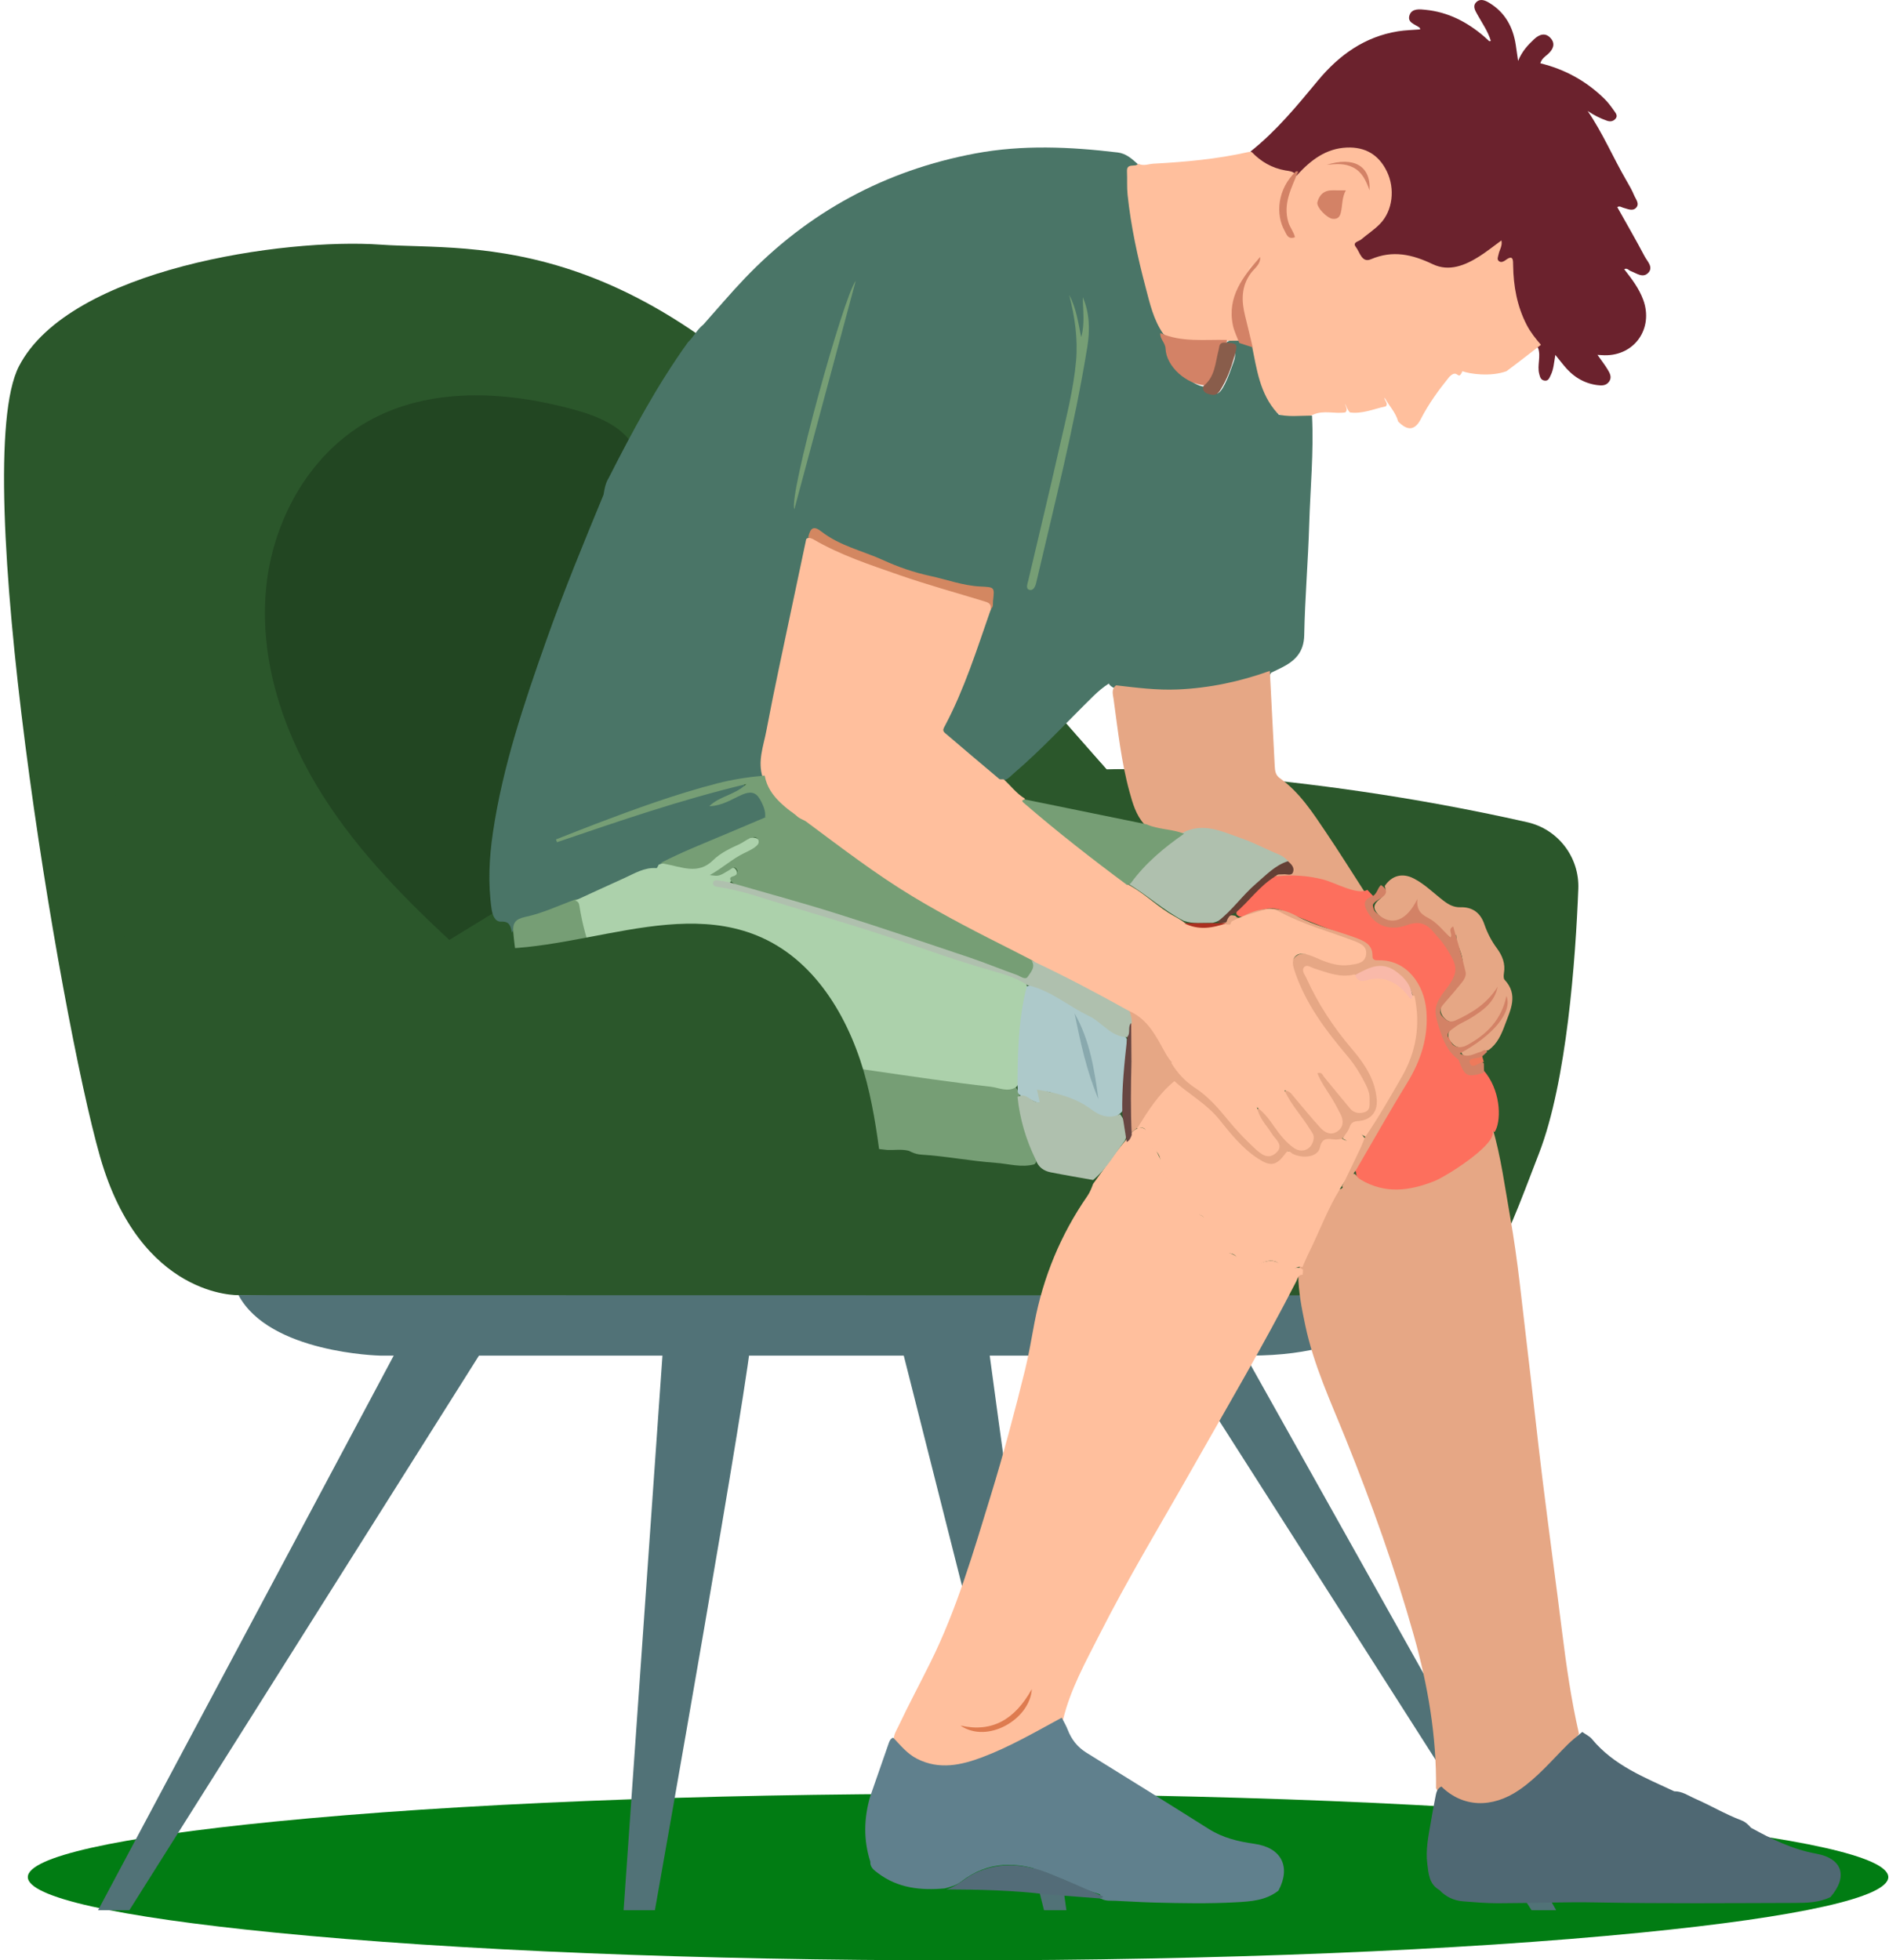 <?xml version="1.0" encoding="UTF-8"?> <svg xmlns="http://www.w3.org/2000/svg" width="397" height="412" viewBox="0 0 397 412" fill="none"><path d="M201.341 412C146.703 412 95.723 409.929 57.798 406.171C24.284 402.856 5.848 398.713 5.848 394.5C5.848 390.286 24.292 386.144 57.798 382.829C95.723 379.072 146.703 377 201.341 377C255.985 377 306.965 379.071 344.89 382.829C378.397 386.144 396.848 390.287 396.848 394.5C396.848 398.713 378.397 402.856 344.89 406.171C306.965 409.929 255.985 412 201.341 412Z" fill="#017C13"></path><path d="M320.973 172.803C327.466 174.272 331.966 180.175 331.705 186.826C331.126 201.539 329.29 227.297 323.451 242.382C314.93 264.39 312.802 272.908 296.473 272.198C289.64 271.901 245.51 274.241 196.354 274.285C128.039 274.347 50.132 272.198 50.132 272.198C50.132 272.198 29.544 272.908 21.025 243.092C12.507 213.274 -6.662 97.558 3.987 76.971C14.635 56.383 60.071 49.994 79.948 51.414C99.826 52.834 136.705 47.1 184.979 107.443L232.581 161.731C232.581 161.731 271.998 161.732 320.973 172.803Z" fill="#2B572B"></path><path d="M161.762 82.394L207.734 211.144H292.924C292.924 211.144 299.653 167.887 312.035 170.981C312.035 170.981 249.62 160.592 232.58 161.73L161.762 82.394Z" fill="#2B572B"></path><path d="M293.677 272.239C293.677 272.239 289.447 284.904 262.657 284.904C235.867 284.904 79.828 284.904 79.828 284.904C79.828 284.904 56.626 284.401 50.132 272.198L293.677 272.239Z" fill="#517277"></path><path d="M259.367 280.676L327.047 401.466H321.877L244.797 280.676H259.367Z" fill="#517277"></path><path d="M207.198 278.552C207.198 280.205 224.118 401.466 224.118 401.466H219.418L188.867 280.676L207.198 278.552Z" fill="#517277"></path><path d="M157.848 280.676C158.317 284.906 137.638 401.466 137.638 401.466H131.058L139.518 280.676H157.848Z" fill="#517277"></path><path d="M103.327 280.676L27.187 401.466H20.607L84.998 280.676H103.327Z" fill="#517277"></path><g opacity="0.2"><path d="M133.614 94.762C131.502 89.814 125.857 87.525 120.67 86.097C106.337 82.154 90.231 81.251 77.295 88.575C64.808 95.646 57.165 109.707 55.889 124C54.614 138.293 59.134 152.675 66.485 164.999C73.835 177.323 83.898 187.803 94.436 197.542L109.516 188.311C122.459 162.008 130.855 133.476 134.224 104.356C134.597 101.134 134.886 97.744 133.614 94.762Z" fill="black"></path></g><path d="M107.606 196C107.294 194.789 107.236 193.597 105.292 193.695C104.013 193.759 103.496 192.304 103.316 191.062C102.536 185.681 102.802 180.328 103.595 174.963C105.645 161.09 110.109 147.899 114.76 134.742C118.433 124.353 122.628 114.174 126.834 103.996C127.04 102.778 127.236 101.558 127.911 100.483C132.901 90.641 138.117 80.932 144.574 71.943C145.775 70.808 146.495 69.252 147.817 68.221C150.714 64.974 153.519 61.639 156.525 58.494C169.834 44.57 186.002 35.808 204.957 32.254C214.907 30.389 224.911 30.851 234.9 32.042C236.656 32.251 237.91 33.395 239.155 34.518C237.445 35.921 237.236 37.788 237.468 39.815C238.664 50.262 240.601 60.533 244.698 70.293C246.25 72.324 245.844 75.087 247.506 77.184C249.136 79.24 250.757 80.985 253.47 81.352C255.462 83.331 256.139 83.233 257.415 80.723C258.167 79.241 258.671 77.659 259.245 76.103C259.887 74.36 259.689 73.092 257.7 72.53C257.635 72.272 257.696 72.052 257.883 71.864C258.571 71.416 259.334 71.428 260.107 71.477C261.277 71.662 262.345 72.075 263.222 72.899C263.812 73.857 263.982 74.96 264.214 76.026C265.068 79.961 266.087 83.82 268.685 87.047C269.016 88.084 268.792 89.102 268.47 90.078C265.838 98.067 262.676 105.798 258.084 112.926C251.96 122.432 244.71 130.986 236.737 138.971C235.34 140.372 234.098 141.925 233.077 143.634C231.87 144.391 230.8 145.304 229.778 146.304C224.195 151.768 218.917 157.543 212.957 162.621C212.419 163.08 211.968 163.648 211.268 163.896C210.186 164.166 209.483 163.506 208.72 162.914C205.771 160.626 203.233 157.871 200.177 155.687C197.87 154.038 197.914 153.348 199.154 150.889C202.848 143.566 205.189 135.712 208.114 128.087C208.366 127.493 208.383 126.856 208.47 126.229C208.645 124.957 208.161 124.368 206.837 124.176C197.452 122.817 188.46 120.155 179.804 116.253C177.273 115.111 174.671 114.204 172.423 112.5C171.464 111.774 170.605 112.009 170.446 113.404C167.978 125.937 165.127 138.387 162.741 150.934C161.987 154.898 160.869 158.796 161.021 162.883C160.29 163.925 159.099 163.963 158.032 164.097C149.261 165.199 141.085 168.368 132.833 171.262C128.135 172.91 123.452 174.599 118.824 176.439C130.289 171.912 142.032 168.23 153.909 164.958C154.292 164.853 154.67 164.714 155.064 164.666C155.628 164.599 156.244 164.565 156.523 165.173C156.875 165.942 156.293 166.408 155.736 166.679C153.995 167.526 152.173 168.196 150.773 168.953C152.158 168.49 153.731 167.567 155.424 166.918C158.366 165.79 159.524 166.191 160.761 169.129C161.166 170.09 161.485 171.074 161.057 172.125C158.65 174.367 155.428 174.946 152.549 176.21C147.983 178.214 143.278 179.907 138.856 182.237C138.602 182.549 138.324 182.896 137.934 182.961C131.712 183.999 126.594 187.834 120.705 189.707C117.649 191.049 114.475 192.09 111.317 193.141C109.655 193.695 108.37 194.432 107.606 196Z" fill="#4A7567"></path><path d="M313.66 237C315.464 243.164 316.275 249.528 317.394 255.826C318.989 264.803 319.845 273.887 320.935 282.935C322.043 292.14 323.006 301.362 324.138 310.563C325.463 321.329 326.938 332.076 328.281 342.839C329.183 350.072 330.208 357.28 331.848 364.388C329.399 367.687 326.368 370.449 323.473 373.327C321.797 374.993 319.99 376.508 317.949 377.782C314.444 379.97 310.654 380.296 306.743 379.796C304.382 379.494 302.769 377.979 301.802 375.803C301.92 364.845 300.086 354.187 297.123 343.664C293.178 329.657 288.29 315.991 282.858 302.498C279.69 294.627 276.079 286.895 274.315 278.52C273.579 275.025 272.889 271.52 272.848 267.927C272.854 267.55 272.887 267.175 272.966 266.806C274.741 261.672 277.612 257.026 279.632 251.997C279.946 251.215 280.399 250.437 281.184 249.969C282.358 250.045 282.419 249.027 282.838 248.325C283.274 247.595 283.384 246.423 284.721 246.722C289.586 251.832 301.755 249.411 305.097 244.89C305.821 243.91 306.765 243.205 307.853 242.675C309.052 242.091 310 241.357 309.949 239.812C309.922 239.025 310.473 238.171 311.207 238.423C312.752 238.954 313.044 237.803 313.66 237Z" fill="#E6A785"></path><path d="M262.857 31.808C268.243 27.524 272.593 22.233 276.962 16.955C281.411 11.581 286.798 7.714 293.792 6.583C295.335 6.333 296.914 6.308 298.471 6.18C298.436 6.07 298.433 5.885 298.343 5.816C297.404 5.084 295.636 4.756 296.258 3.119C296.79 1.72 298.418 1.94 299.626 2.063C304.334 2.539 308.365 4.622 311.935 7.696C312.293 8.004 312.631 8.338 312.984 8.652C313.012 8.677 313.095 8.637 313.319 8.597C312.713 6.576 311.513 4.897 310.527 3.115C310.059 2.27 309.425 1.321 310.229 0.489C311.09 -0.403 312.178 0.096 313.065 0.642C316.327 2.65 317.998 5.706 318.562 9.455C318.702 10.383 318.832 11.312 319.049 12.803C319.927 10.68 321.135 9.452 322.39 8.261C323.521 7.189 324.808 6.777 325.917 8.048C326.953 9.234 326.385 10.422 325.303 11.384C324.722 11.9 324.017 12.319 323.722 13.301C328.86 14.552 333.356 17.015 337.149 20.722C337.938 21.493 338.609 22.403 339.249 23.311C339.59 23.794 340.087 24.375 339.467 25.023C338.973 25.541 338.364 25.594 337.723 25.372C336.305 24.879 334.979 24.202 333.678 23.331C336.826 27.938 338.992 33.079 341.776 37.873C342.375 38.907 342.981 39.95 343.437 41.051C343.778 41.876 344.653 42.825 343.836 43.68C343.089 44.461 342.041 43.892 341.137 43.66C340.771 43.566 340.456 43.231 339.891 43.524C341.826 46.98 343.812 50.402 345.656 53.899C346.202 54.933 347.533 56.144 346.412 57.33C345.281 58.526 343.934 57.426 342.706 56.964C342.294 56.808 341.984 56.277 341.346 56.577C342.916 58.585 344.452 60.586 345.34 62.993C347.556 69.002 343.554 74.769 337.234 74.664C336.8 74.657 336.366 74.619 335.735 74.585C336.555 75.751 337.287 76.678 337.886 77.686C338.324 78.423 338.801 79.263 338.211 80.151C337.583 81.097 336.61 81.064 335.646 80.932C332.671 80.524 330.362 78.972 328.519 76.63C328.051 76.036 327.571 75.452 326.875 74.59C326.584 76.31 326.504 77.671 325.893 78.879C325.615 79.431 325.421 80.129 324.57 79.985C323.791 79.853 323.652 79.202 323.488 78.577C323.013 76.771 323.901 74.903 323.243 73.106C322.049 72.703 321.27 71.847 320.665 70.763C318.411 66.727 316.987 62.447 316.919 57.77C316.901 56.524 317.045 55.607 315.111 55.61C312.883 55.614 314.028 53.691 314.05 52.185C312.242 53.629 310.503 54.923 308.535 55.83C305.343 57.303 302.15 57.576 298.978 55.808C295.734 53.999 292.396 53.766 288.927 55.048C287.472 55.586 286.175 55.509 285.123 54.111C283.658 52.165 283.726 51.298 285.668 49.789C286.358 49.253 287.031 48.696 287.707 48.144C291.491 45.058 292.492 39.671 290.089 35.399C288.491 32.561 285.24 31.067 281.759 31.609C279.015 32.036 276.678 33.301 274.695 35.252C274.077 35.859 273.597 36.633 272.711 36.916C272.47 36.976 272.225 36.988 271.978 36.962C269.397 36.322 266.766 35.803 264.576 34.125C263.793 33.524 262.739 33.105 262.857 31.808Z" fill="#6B222D"></path><path d="M263.062 31.947C265.007 33.976 267.315 35.325 270.14 35.817C270.87 35.944 271.727 35.955 272.267 36.645C271.695 38.273 270.638 39.666 270.069 41.316C269.173 43.915 269.53 46.317 270.671 48.688C268.923 44.278 269.858 40.312 272.725 36.658C275.527 33.64 278.672 31.198 283.04 31.011C286.929 30.845 289.771 32.525 291.457 36.004C293.236 39.674 292.707 44.263 290.057 47.019C288.866 48.258 287.378 49.216 286.057 50.339C285.546 50.772 284.151 50.888 284.971 51.939C285.8 53.003 286.194 55.304 288.115 54.485C292.726 52.52 296.805 53.471 301.103 55.522C304.557 57.17 307.946 55.77 310.984 53.828C312.508 52.855 313.921 51.714 315.546 50.531C315.794 51.672 315.132 52.51 314.954 53.421C314.851 53.952 314.506 54.542 315.08 54.926C315.491 55.201 316 54.983 316.401 54.681C318.084 53.411 317.992 54.733 318.008 55.781C318.075 60.147 318.823 64.343 320.858 68.283C321.659 69.836 322.731 71.158 323.848 72.468C321.436 74.321 319.052 76.211 316.604 78.017C313.348 79.217 308.876 78.605 307.348 78.017C306.348 80.301 306.465 77.286 304.582 79.217C302.337 81.998 300.249 84.857 298.608 88.063C297.343 90.534 295.768 90.57 293.837 88.576C293.336 86.662 291.895 85.267 290.995 83.558C290.901 84.204 291.836 84.701 291.257 85.401C288.758 85.922 286.362 87.038 283.71 86.68C283.195 86.168 283.009 85.476 282.683 84.854C282.775 85.458 283.37 86.05 282.743 86.672C280.522 87.021 278.218 86.165 276.038 87.122C273.437 88.271 270.878 88.483 268.408 86.779C264.739 82.716 264.119 77.543 263.085 72.52C260.9 69.253 260.615 65.442 260.359 61.757C260.183 59.225 262.06 57.153 263.354 55.376C261.54 57.439 260.477 60.219 259.506 63.045C258.773 65.178 259.282 67.205 260.015 69.224C260.293 69.989 260.981 70.739 260.252 71.61C259.474 71.612 258.697 71.614 257.919 71.616C253.276 72.651 248.676 73.295 244.487 70.181C242.421 67.243 241.662 63.789 240.777 60.437C239.085 54.029 237.672 47.548 236.978 40.945C236.807 39.313 236.925 37.654 236.851 36.009C236.766 34.129 238.664 35.251 239.253 34.414C240.337 34.968 241.399 34.453 242.481 34.395C249.165 34.042 255.812 33.428 262.354 31.955C262.579 31.905 262.825 31.948 263.062 31.947Z" fill="#FFBF9D"></path><path d="M384.691 398.71C382.343 399.852 379.779 399.929 377.275 399.935C363.425 399.968 349.575 400.097 335.723 399.83C328.768 399.695 321.805 399.987 314.846 400C312.399 400.004 309.948 399.792 307.505 399.603C305.551 399.451 303.864 398.653 302.506 397.217C300.32 395.977 300.225 393.739 299.961 391.663C299.599 388.814 300.182 386.002 300.665 383.206C300.974 381.419 301.268 379.628 301.639 377.852C301.828 376.944 301.898 375.938 302.931 375.469C307.388 379.846 313.525 380.125 319.27 376.197C323.181 373.523 326.192 369.892 329.518 366.595C330.457 365.665 331.523 364.861 332.532 364C333.225 364.498 334.064 364.878 334.59 365.513C339.162 371.042 345.636 373.565 351.869 376.476C353.514 376.438 354.802 377.392 356.217 378.009C359.516 379.445 362.613 381.306 365.988 382.582C366.807 382.892 367.437 383.482 368.001 384.139C372.339 386.523 376.724 388.681 381.703 389.581C387.258 390.586 388.412 394.418 384.691 398.71Z" fill="#4F6873"></path><path d="M107.865 195.879C107.743 193.997 108.262 193.162 110.439 192.699C113.988 191.945 117.36 190.331 120.806 189.079C122.341 188.667 122.21 189.953 122.414 190.777C123.316 194.422 124.233 198.044 125.535 201.587C128.747 210.328 135.002 215.238 143.783 217.371C156.175 220.382 168.782 222.092 181.358 224.002C191.98 225.616 202.622 227.099 213.291 228.378C213.964 228.92 214.031 229.753 214.291 230.496C215.098 234.564 215.861 238.642 217.453 242.505C217.732 243.182 218.208 243.988 217.399 244.697C214.65 245.453 211.947 244.58 209.236 244.388C203.987 244.015 198.8 242.98 193.541 242.658C192.88 242.608 192.246 242.438 191.641 242.164C191.41 242.07 191.183 241.961 190.96 241.85C189.494 241.485 188.004 241.738 186.524 241.687C181.643 241.227 176.853 240.164 172.018 239.405C163.594 238.082 155.187 236.593 146.838 234.851C141.195 233.672 135.519 232.588 129.975 230.95C129.075 230.684 128.113 230.47 127.626 229.497C114.102 222.472 109.159 210.275 107.865 195.879Z" fill="#769E75"></path><path d="M268.125 87C270.636 87.707 273.194 87.348 275.737 87.347C276.128 94.973 275.377 102.573 275.151 110.183C274.92 117.952 274.248 125.71 274.102 133.479C274.035 137.119 272.119 138.946 269.269 140.36C268.563 140.71 267.851 141.047 267.141 141.39C266.818 142.088 266.245 142.491 265.538 142.709C255.549 145.789 245.43 147.09 235.06 144.934C234.155 144.616 233.21 144.348 232.848 143.294C232.866 140.963 234.813 139.836 236.136 138.483C242.564 131.907 248.605 125.009 253.948 117.525C259.35 109.958 263.694 101.817 266.548 92.926C267.174 90.979 268.156 89.124 268.125 87Z" fill="#4A7567"></path><path d="M234.566 144.036C238.865 144.532 243.154 145.087 247.503 144.902C254.162 144.619 260.599 143.25 266.873 141C267.215 147.663 267.554 154.327 267.904 160.99C267.955 161.954 268.044 162.884 268.955 163.531C273.119 166.492 275.859 170.751 278.67 174.915C281.473 179.068 284.128 183.325 286.848 187.536C286.233 188.863 285.15 189.486 284.003 188.556C281.849 186.81 279.152 187.011 276.78 186.091C274.009 185.017 271.001 185.62 268.159 184.991C268.123 183.851 268.112 183.743 269.576 183.583C271.524 183.371 271.298 182.645 270.178 181.561C267.823 179.573 264.777 179.019 262.168 177.534C260.402 176.528 258.3 176.2 256.445 175.268C254.514 174.297 252.454 174.454 250.429 174.985C249.746 175.163 249.111 175.533 248.375 175.505C245.793 174.658 242.922 174.876 240.54 173.289C238.745 171.341 238.041 168.83 237.368 166.374C235.626 160.012 234.937 153.444 234.036 146.923C233.905 145.973 233.492 144.82 234.566 144.036Z" fill="#E6A785"></path><path d="M268.455 184.154C271.747 183.802 275.105 184.057 278.198 184.88C280.627 185.526 285.376 188.228 287.362 187.012C287.801 187.48 288.24 187.948 288.68 188.416C287.866 190.996 289.546 193.605 292.316 193.994C293.729 194.193 295.14 194.081 296.49 193.572C298.422 192.843 299.926 193.416 301.371 194.859C303.48 196.966 305.053 199.352 306.151 202.15C306.886 204.023 306.62 205.534 305.403 207.013C304.601 207.989 303.747 208.915 303.104 210.03C302.156 211.674 302.28 213.067 302.974 214.93C303.903 217.426 305.157 219.504 306.568 221.722C308.032 224.023 309.398 224.908 311.778 224.914C315.348 229 315.533 235 314.348 237.5C313.747 238.769 313.732 236.539 313.739 238.121C313.753 241.054 303.869 247.278 301.444 248.235C296.207 250.303 291.064 250.977 285.953 247.909C285.357 247.551 284.982 247.123 284.969 246.41C284.623 245.432 285.289 244.759 285.665 243.993C288.816 237.57 292.673 231.557 296.146 225.321C298.432 221.216 299.258 216.862 298.944 212.217C298.603 207.199 295.325 201.948 289.747 201.987C288.701 201.994 287.842 201.514 287.755 200.369C287.616 198.528 286.36 197.685 284.937 197.236C279.692 195.583 274.644 193.423 269.547 191.379C267.228 190.449 264.922 191.15 262.703 192.082C261.798 192.462 260.879 193.191 259.903 192.211C259.724 191.676 260.013 191.272 260.331 190.932C262.219 188.916 264.094 186.882 266.178 185.072C266.799 184.533 267.457 183.838 268.455 184.154Z" fill="#FD6F5D"></path><path d="M291.014 186.229C292.45 184.033 294.687 183.387 297.097 184.616C299.425 185.801 301.269 187.689 303.328 189.264C304.433 190.109 305.489 190.719 306.945 190.676C309.428 190.602 311.127 191.817 311.944 194.212C312.563 196.023 313.432 197.726 314.557 199.245C315.747 200.853 316.415 202.509 316.074 204.532C315.999 204.981 315.96 205.64 316.212 205.91C319.177 209.082 317.431 212.28 316.271 215.426C315.537 217.415 314.677 219.388 312.854 220.688C311.499 221.025 310.354 221.984 308.884 221.999C308.138 222.006 307.357 222.016 307.121 221.178C306.871 220.288 307.742 220.236 308.276 219.985C312.647 217.933 315.058 215.345 316.867 210.716C315.409 214.396 313.135 217.375 309.651 219.328C308.953 219.719 308.225 220.034 307.444 220.146C306.189 220.326 305.334 219.626 304.7 218.644C304.017 217.589 304.478 216.703 305.176 215.837C306.017 214.794 307.265 214.46 308.354 213.839C310.699 212.503 312.912 210.995 314.136 208.973C312.58 211.29 310.031 213.009 307.2 214.376C305.752 215.076 304.411 215.046 303.359 213.745C302.315 212.453 302.701 211.074 303.774 210.109C307.435 206.811 308.534 203.038 306.297 198.472C306.015 197.897 306.139 197.219 306.016 196.416C305.801 196.949 305.603 197.652 305.089 197.268C302.612 195.418 300.189 193.494 297.972 191.533C297.511 193.064 296.146 193.966 294.144 194.058C292.075 194.153 290.458 193.36 289.245 191.703C288.435 190.597 288.977 189.787 289.862 189.061C290.752 188.331 291.527 187.543 291.014 186.229Z" fill="#E6A785"></path><path d="M290.223 186C292.493 187.472 290.609 188.54 289.65 189.115C287.68 190.295 288.453 191.153 289.627 192.175C292.483 194.664 295.606 193.605 297.886 188.924C297.64 191.207 298.649 192.155 300.121 192.901C302.007 193.858 303.29 195.593 304.827 197.062C305.437 196.293 304.121 195.41 305.403 194.708C306.287 197.873 307.274 201.002 307.997 204.19C308.301 205.534 307.128 206.555 306.342 207.556C305.397 208.758 304.353 209.883 303.367 211.053C302.686 211.859 302.31 212.785 303.154 213.642C303.865 214.363 304.596 215.058 305.891 214.47C309.462 212.849 312.643 210.804 314.752 207.366C314.126 210.671 311.632 212.383 309.051 213.997C308.03 214.636 306.859 215.058 305.901 215.772C304.995 216.448 303.584 217.178 304.524 218.654C305.393 220.021 306.733 220.5 308.301 219.662C312.532 217.401 315.602 214.201 316.598 209.312C317.92 212.617 313.904 217.6 306.821 221.386C308.406 222.483 309.756 221.433 311.126 221.081C311.622 220.954 312.058 220.301 312.56 221.049C312.209 221.37 311.857 221.692 311.505 222.014C311.183 222.707 310.42 222.886 309.87 223.378C310.547 223.713 311.256 222.775 311.854 223.502C311.867 224.147 311.879 224.792 311.892 225.439C308.351 226.492 307.891 226.275 306.607 222.94C306.578 222.865 306.582 222.753 306.529 222.715C304.174 220.985 303.283 218.636 302.392 215.831C301.685 213.607 301.268 212.013 302.419 210.071C302.665 209.656 302.893 209.223 303.188 208.844C306.674 204.363 306.73 203.401 303.538 198.633C302.871 197.636 301.994 196.783 301.234 195.848C299.735 194.006 298.06 193.56 295.704 194.42C292.073 195.744 289.018 194.553 287.368 191.577C286.673 190.322 286.441 189.12 288.181 188.474C289.393 188.089 289.43 186.731 290.223 186Z" fill="#D38266"></path><path d="M311.848 223.206C310.816 223.2 309.492 224.781 308.946 223.497C308.341 222.077 310.713 222.641 311.506 222C311.62 222.402 311.734 222.804 311.848 223.206Z" fill="#EE7A5B"></path><path d="M160.285 163.356C159.173 159.989 160.464 156.762 161.066 153.563C162.744 144.655 164.701 135.8 166.557 126.926C167.509 122.374 168.481 117.826 169.444 113.276C170.159 112.711 170.811 113.138 171.422 113.455C181.518 118.697 192.389 121.822 203.211 125.082C204.499 125.469 205.792 125.843 207.038 126.351C208.015 126.749 208.702 127.323 208.084 128.509C205.26 136.614 202.673 144.815 198.645 152.443C198.312 153.072 197.994 153.533 198.631 154.075C202.411 157.293 206.191 160.512 209.995 163.701C210.19 163.864 210.61 163.759 210.924 163.779C212.423 165.097 213.597 166.771 215.349 167.81C215.562 169.074 216.763 169.486 217.557 170.181C223.748 175.598 230.245 180.642 236.713 185.721C239.934 187.304 242.493 189.848 245.482 191.775C246.615 192.506 247.852 193.067 248.925 193.891C251.503 195.199 254.111 194.613 256.719 194.024C256.948 193.935 257.182 193.877 257.423 193.839C257.918 193.771 258.399 193.8 258.848 194.043C258.718 196.517 258.018 198.869 257.241 201.198C257.095 201.635 256.575 202.013 256.123 202.007C253.85 201.978 253.326 203.621 253.229 205.281C253.044 208.435 251.501 210.617 248.998 212.335C246.801 213.843 246.134 215.842 246.649 218.545C246.979 220.28 247.925 222.23 246.501 223.995C244.865 224.092 244.501 222.681 243.877 221.678C242.804 219.952 241.967 218.073 240.654 216.503C239.492 215.114 238.168 213.893 236.467 213.161C229.709 209.508 222.929 205.898 216.012 202.551C202.222 196.02 188.723 188.987 176.399 179.894C173.652 177.868 170.962 175.769 168.216 173.744C166.187 172.108 163.984 170.659 162.306 168.64C161.053 167.132 159.827 165.546 160.285 163.356Z" fill="#FFBF9D"></path><path d="M213.497 228.505C211.726 229.588 209.898 228.585 208.205 228.394C199.946 227.462 191.718 226.237 183.49 225.04C176.429 224.014 169.353 223.048 162.338 221.758C155.175 220.441 147.971 219.372 140.947 217.232C132.691 214.717 127.656 209.24 124.718 201.398C123.385 197.841 122.362 194.204 121.783 190.448C121.686 189.816 121.505 189.394 120.848 189.285C124.283 187.711 127.709 186.117 131.156 184.569C133.336 183.59 135.413 182.253 137.972 182.451C138.109 182.461 138.285 181.972 138.443 181.716C139.766 181.122 141.141 181.411 142.342 181.871C144.969 182.878 147.156 182.135 149.183 180.528C151.316 178.837 153.752 177.717 156.183 176.578C156.825 176.278 157.491 175.956 158.218 176.005C159.53 176.094 159.905 176.761 159.214 177.908C158.753 178.673 158.032 179.197 157.272 179.619C155.063 180.847 152.84 182.049 150.989 183.645C151.537 183.481 152.003 182.925 152.618 182.641C153.366 182.297 154.175 181.973 154.726 182.84C155.181 183.555 154.786 184.218 154.195 184.715C153.772 185.069 153.435 185.525 152.935 185.79C152.472 185.957 152.007 185.971 151.524 185.862C156.558 187.187 161.582 188.534 166.574 190.017C178.864 193.67 191.039 197.672 203.169 201.822C206.613 203.001 210.156 203.878 213.517 205.312C214.548 205.752 215.653 206.041 215.848 207.402C214.855 213.751 214.134 220.119 214.199 226.558C214.206 227.267 214.104 227.992 213.497 228.505Z" fill="#ACD1AB"></path><path d="M153.622 185.203C153.367 184.686 153.364 184.352 154.055 184.18C154.75 184.007 155.253 183.409 154.842 182.73C154.367 181.943 153.775 182.559 153.232 182.887C151.075 184.191 151.069 184.181 149.181 183.912C151.898 182.403 153.883 180.513 156.373 179.31C157.659 178.689 159.998 177.654 159.373 176.509C158.561 175.02 156.725 176.799 155.5 177.366C153.511 178.285 151.461 179.215 149.837 180.815C146.694 183.913 143.189 182.164 139.774 181.57C139.463 181.516 139.156 181.437 138.848 181.37C143.218 179.101 147.794 177.312 152.314 175.391C155.286 174.127 158.263 172.877 161.238 171.62C163.825 169.49 165.124 169.444 167.528 171.577C168.083 172.07 168.736 172.238 169.321 172.595C176.687 178.054 183.949 183.661 191.805 188.405C198.686 192.56 205.823 196.201 212.984 199.803C214.329 200.479 215.661 201.181 216.999 201.871C218.635 202.985 217.494 204.156 216.981 205.212C216.407 206.393 215.371 205.99 214.476 205.64C208.484 203.295 202.352 201.37 196.282 199.257C184.279 195.08 172.201 191.158 159.991 187.647C157.838 187.028 155.401 186.929 153.622 185.203Z" fill="#769E75"></path><path d="M224.71 62C226.192 64.737 226.602 67.803 227.228 70.85C228.028 68.073 227.595 65.266 227.565 62.463C229.028 65.833 229.076 69.446 228.52 72.877C225.812 89.607 221.6 106.012 217.767 122.499C217.578 123.314 217.142 124.235 216.282 123.945C215.537 123.694 215.943 122.699 216.099 122.035C218.318 112.557 220.616 103.097 222.754 93.601C224.074 87.74 225.607 81.898 226.146 75.899C226.565 71.229 225.895 66.598 224.71 62Z" fill="#769E75"></path><path d="M168.848 172.719C168.314 172.638 167.536 172.748 167.285 172.444C165.548 170.327 163.609 170.536 161.49 171.744C161.309 171.846 161.026 171.777 160.791 171.787C160.935 170.584 160.506 169.509 159.98 168.466C159.102 166.723 158.14 166.077 155.921 167.035C153.843 167.933 151.843 169.352 149.065 169.44C151.263 167.281 154.363 167.143 156.86 164.788C142.892 168.137 129.991 172.61 117.063 177C116.991 176.806 116.92 176.612 116.848 176.418C119.569 175.353 122.283 174.265 125.015 173.226C133.466 170.015 141.959 166.91 150.735 164.644C153.992 163.803 157.339 163.295 160.707 163C161.568 167.722 165.623 169.888 168.848 172.719Z" fill="#769E75"></path><path d="M243.864 70C248.354 71.998 253.146 71.324 257.848 71.445C257.835 71.579 257.83 71.714 257.831 71.849C257.367 73.938 256.939 76.044 256.175 78.046C255.688 79.322 255.323 80.869 253.412 81C249.419 80.847 245.104 77.062 244.953 73.262C244.901 71.975 243.696 71.231 243.864 70Z" fill="#D38266"></path><path d="M208.219 128C208.403 126.819 207.538 126.586 206.694 126.328C200.799 124.523 194.844 122.888 189.027 120.862C182.857 118.713 176.618 116.666 170.929 113.346C170.603 113.156 170.21 113.077 169.848 112.947C170.316 110.864 171.031 110.463 172.601 111.693C176.495 114.744 181.304 115.749 185.667 117.745C188.835 119.194 192.099 120.311 195.448 121.034C198.962 121.793 202.384 123.083 206.005 123.265C209.019 123.417 209.042 123.34 208.702 126.277C208.633 126.879 208.844 127.554 208.219 128Z" fill="#D38761"></path><path d="M179.848 59C175.45 75.369 171.201 91.184 166.951 107C165.645 104.486 177.175 62.595 179.848 59Z" fill="#769E75"></path><path d="M252.887 81.15C255.386 79.215 255.4 76.227 256.11 73.551C256.294 72.861 256.166 72.112 257.145 72C260.138 72.12 260.225 72.145 259.402 75.019C258.711 77.432 257.845 79.796 256.486 81.96C255.996 82.739 255.456 83.147 254.566 82.952C253.608 82.742 252.641 82.485 252.887 81.15Z" fill="#895D4B"></path><path d="M260.459 72.09C260.001 70.853 259.378 69.65 259.113 68.373C257.86 62.324 261.265 58.113 264.841 54C264.954 55.611 263.612 56.391 262.834 57.478C260.821 60.289 260.903 63.284 261.683 66.414C262.229 68.605 262.743 70.805 263.27 73C262.332 72.697 261.396 72.393 260.459 72.09Z" fill="#D38266"></path><path d="M273.789 267.901C272.813 267.859 272.725 268.724 272.425 269.31C265.564 282.7 257.928 295.657 250.518 308.74C243.931 320.371 237.001 331.813 230.963 343.75C228.08 349.45 224.947 355.064 223.433 361.36C223.145 362.416 222.225 362.785 221.385 363.216C216.936 365.501 212.547 367.901 207.981 369.958C204.8 371.39 201.445 372.07 198.035 371.994C193.534 371.896 189.972 369.889 187.858 365.714C187.761 364.613 188.371 363.74 188.809 362.815C190.953 358.291 193.313 353.876 195.539 349.392C201.114 338.161 204.575 326.178 208.239 314.256C210.924 305.518 213.262 296.69 215.449 287.819C216.248 284.579 216.777 281.28 217.404 278.008C219.258 268.335 222.922 259.458 228.518 251.373C229.069 250.576 229.406 249.692 229.739 248.801C231.907 245.894 233.888 242.843 236.239 240.067C236.685 239.566 237.044 239 237.425 238.449C237.873 237.886 238.41 237.436 239.073 237.146C240.387 236.659 240.884 237.463 241.388 238.493C243.728 243.277 246.057 248.067 248.299 252.898C248.864 254.117 249.89 254.625 251.08 254.897C253.068 255.352 253.968 256.513 254.001 258.606C254.048 261.641 254.357 261.961 257.339 262.956C258.707 263.412 260.025 263.831 260.883 265.148C261.687 266.38 262.891 266.246 264.072 265.775C266.329 264.873 268.496 264.211 270.039 266.976C270.443 267.7 270.992 267.185 271.453 266.901C272.243 266.414 273.035 266.141 273.848 266.853C273.828 267.203 273.808 267.552 273.789 267.901Z" fill="#FFBF9D"></path><path d="M273.717 266.321C271.982 265.833 271.33 267.981 270.175 268C268.878 268.022 269.577 265.566 267.976 265.101C266.596 264.701 265.511 265.331 264.384 265.808C262.504 266.604 260.867 266.848 259.979 264.47C259.514 263.226 258.273 263.475 257.37 263.171C253.446 261.845 253.388 261.884 253.363 257.766C253.355 256.405 253.095 255.311 251.593 255.228C247.944 255.026 247.364 251.99 246.33 249.476C245.993 248.654 245.733 247.868 245.057 247.306C244.132 246.536 243.726 245.595 243.855 244.388C243.951 243.474 243.617 242.631 243.02 241.989C241.946 240.833 240.858 239.785 240.819 237.992C240.797 237.028 240.014 236.723 239.109 237.271C238.893 237.015 238.752 236.688 238.926 236.407C240.945 233.147 242.926 229.853 245.85 227.288C246.089 227.078 246.411 227.024 246.728 227C251.388 229.593 255.229 233.122 258.512 237.32C260.215 239.497 262.107 241.523 264.379 243.111C266.586 244.652 267.542 244.526 269.378 242.525C270.034 241.809 270.607 241.775 271.449 242.077C274.709 243.244 275.512 242.946 276.989 239.938C277.417 239.064 277.96 238.782 278.849 238.94C279.779 239.107 280.733 239.02 281.664 239.182C282.429 239.257 283.156 240.573 283.84 238.583C284.298 237.25 286.062 237.874 286.848 239.289C285.888 243.117 283.886 246.427 281.748 249.67C279.086 253.915 277.381 258.633 275.168 263.101C274.646 264.155 274.199 265.247 273.717 266.321Z" fill="#FFBF9D"></path><path d="M282.081 249.302C283.358 246.648 284.646 243.999 285.907 241.337C286.272 240.567 286.559 239.76 286.882 238.97C287.108 237.398 287.922 236.152 288.798 234.815C291.924 230.045 295.213 225.298 296.765 219.75C297.696 216.423 297.329 212.954 296.981 209.543C296.493 207.509 295.469 205.839 293.639 204.689C291.579 203.396 289.481 202.929 287.209 204.197C286.391 204.654 285.471 204.907 284.577 205.204C281.725 206.237 279.12 205.065 276.458 204.339C275.89 204.184 275.208 203.587 274.717 204.2C274.284 204.742 274.816 205.39 275.077 205.933C277.499 210.976 280.572 215.605 284.278 219.83C286.425 222.278 288.118 225.012 289.268 228.034C290.037 230.055 290.303 232.136 289.087 234.132C288.842 234.535 288.597 235.075 288.182 235.193C285.635 235.913 283.853 237.697 281.974 239.355C281.5 239.404 281.018 239.532 280.553 239.487C279.08 239.344 277.87 238.96 277.381 241.223C276.963 243.155 273.853 243.595 271.636 242.47C271.17 242.234 270.87 241.441 270.158 242.41C268.23 245.033 267.043 245.234 264.336 243.463C261.051 241.314 258.639 238.259 256.243 235.275C253.579 231.957 249.839 229.967 246.764 227.177C244.288 225.215 243.139 222.358 241.609 219.762C241.021 218.762 240.596 217.67 239.725 216.556C238.997 218.298 239.065 220.058 238.628 221.696C238.483 222.239 238.647 223.93 237.201 222.493C236.697 220.082 237.107 217.643 236.945 215.224C236.959 214.288 236.595 213.319 237.192 212.434C240.56 213.845 242.362 216.68 244.013 219.66C244.768 221.023 245.435 222.444 246.572 223.565C247.391 223.617 247.775 224.256 248.254 224.767C249.928 226.555 251.737 228.171 253.755 229.605C257.017 231.925 258.936 235.51 261.797 238.232C262.825 239.21 263.835 240.21 264.9 241.149C265.779 241.924 266.838 242.525 267.859 241.56C268.756 240.712 267.973 239.802 267.479 239.031C266.546 237.579 265.264 236.353 264.524 234.775C264.24 234.17 263.723 233.384 264.539 232.897C265.16 232.526 265.699 233.185 266.168 233.575C267.09 234.34 267.769 235.312 268.425 236.294C269.439 237.813 270.654 239.146 272.142 240.229C272.954 240.82 273.837 241.251 274.735 240.467C275.638 239.679 275.665 238.695 275.065 237.702C273.887 235.747 272.293 234.066 271.157 232.089C270.625 231.163 269.075 230.02 270.358 229.117C271.588 228.251 272.253 230.004 273.039 230.786C274.554 232.29 275.795 234.026 277.224 235.601C278.118 236.587 279.146 237.869 280.627 236.986C282.309 235.984 281.318 234.485 280.79 233.221C280.212 231.839 279.22 230.687 278.412 229.431C277.817 228.505 277.201 227.589 276.773 226.573C276.587 226.131 276.48 225.639 276.961 225.303C277.432 224.974 277.898 225.189 278.255 225.515C279.132 226.314 279.829 227.274 280.594 228.173C281.819 229.611 282.836 231.223 284.293 232.462C284.922 232.997 285.663 233.331 286.484 232.903C287.242 232.508 287.244 231.737 287.19 231.039C286.974 228.268 285.517 226.006 283.891 223.879C280.787 219.817 277.359 215.998 274.796 211.539C273.57 209.409 272.684 207.159 271.826 204.89C271.351 203.632 271.069 202.221 272.186 201.14C273.315 200.049 274.698 200.412 276 200.903C277.263 201.38 278.515 201.883 279.81 202.275C281.131 202.674 282.477 202.772 283.826 202.579C284.911 202.423 286.254 202.34 286.408 200.962C286.542 199.764 285.409 199.288 284.474 198.846C282.747 198.03 280.892 197.544 279.083 196.95C276.135 195.981 273.181 195.016 270.48 193.488C268.311 192.262 266.17 192.146 263.845 193.001C262.308 193.566 260.8 194.327 259.086 194.297C258.621 194.301 258.154 194.306 257.689 194.31C257.449 192.784 258.018 192.089 259.64 192.475C260.178 193.222 260.773 192.798 261.312 192.513C265.028 190.547 268.734 190.452 272.46 192.492C276.312 194.602 280.626 195.51 284.71 197.018C286.596 197.714 288.507 198.41 288.444 200.945C288.422 201.852 289.17 201.828 289.816 201.819C295.657 201.745 299.313 206.869 299.77 212.397C300.235 218.01 298.584 222.981 295.652 227.739C291.954 233.739 288.508 239.888 284.954 245.971C284.13 246.928 283.753 248.115 283.189 249.207C283.029 249.519 282.567 250.768 282.081 249.302Z" fill="#E6A785"></path><path d="M182.871 377.594C184.17 373.873 185.476 370.155 186.759 366.428C186.943 365.895 187.133 365.411 187.71 365.195C189.265 366.805 190.618 368.558 192.735 369.639C197.432 372.038 202.11 370.946 206.486 369.294C212.285 367.105 217.678 363.95 223.138 361C223.558 361.835 224.051 362.643 224.384 363.509C225.173 365.556 226.425 367.178 228.324 368.354C236.914 373.678 245.504 379.004 254.051 384.396C257.009 386.262 260.255 387.035 263.656 387.513C269.323 388.311 271.354 392.344 268.687 397.341C266.066 399.419 262.921 399.626 259.764 399.795C254.088 400.113 248.407 400.001 242.73 399.857C239.975 399.787 237.219 399.614 234.465 399.487C233.446 399.439 232.401 399.59 231.457 399.066C230.69 399.048 231.723 398.271 230.963 398.059C227.216 397.014 223.848 395.043 220.234 393.641C213.783 391.139 207.722 391.067 202.032 395.431C201.002 396.221 199.785 396.572 198.549 396.886C193.521 397.341 188.713 396.835 184.532 393.683C183.716 393.068 182.831 392.468 182.907 391.255C181.445 386.705 181.558 382.151 182.871 377.594Z" fill="#60808D"></path><path d="M272.848 36.017C271.456 39.456 269.576 42.775 270.771 46.731C271.101 47.824 271.883 48.686 272.155 49.854C270.67 50.414 270.387 49.236 269.964 48.474C268.056 45.038 268.432 39.745 272.366 36.003C272.527 35.996 272.688 36.001 272.848 36.017Z" fill="#D38266"></path><path d="M282.848 40.004C281.974 41.602 282.168 43.202 281.792 44.697C281.557 45.63 281.112 46.081 280.085 45.988C278.916 45.883 276.606 43.538 276.869 42.501C277.243 41.019 278.21 39.966 280.071 40.001C280.908 40.016 281.745 40.004 282.848 40.004Z" fill="#D38266"></path><path d="M278.848 34.635C284.394 32.896 288.112 34.743 287.833 40C287.028 37.786 286.211 36.128 284.355 35.181C282.56 34.267 280.727 34.462 278.848 34.635Z" fill="#D38266"></path><path d="M213.848 228.275C213.855 222.008 213.982 215.748 215.257 209.574C215.413 208.819 215.609 208.071 215.787 207.321C217.275 206.547 218.543 207.331 219.724 208.01C224.464 210.734 229.429 213.098 233.764 216.476C234.732 217.231 236.251 217.117 236.848 218.435C236.752 223.43 236.122 228.393 236.006 233.382C234.46 235.314 232.293 235.603 229.935 233.775C227.344 231.767 224.334 230.816 221.332 229.775C220.294 229.415 219.201 228.916 219.252 230.898C219.282 232.049 218.24 231.907 217.51 231.555C216.461 231.049 215.383 230.618 214.32 230.149C213.619 229.658 213.99 228.903 213.848 228.275Z" fill="#ADC9CA"></path><path d="M213.848 230.544C215.776 229.376 216.678 231.879 218.516 231.701C218.342 230.886 218.179 230.118 217.941 229C222.175 229.711 226.035 230.685 229.283 233.118C231.196 234.552 233.101 235.223 235.411 234.162C236.64 235.88 237.374 237.676 236.393 239.746C234.241 242.547 232.541 245.679 229.731 248C226.757 247.466 223.773 246.97 220.81 246.381C219.328 246.086 218.203 245.272 217.717 243.823C215.64 239.604 214.326 235.185 213.848 230.544Z" fill="#AFC0AE"></path><path d="M248.754 193.522C244.475 191.33 240.994 187.989 236.848 185.605C239.826 181.133 243.417 177.309 248.497 175.055C252.893 172.71 256.914 174.81 260.922 176.194C263.625 177.127 266.159 178.521 268.815 179.601C269.656 179.943 270.243 180.483 270.848 181.067C265.768 184.428 261.577 188.781 257.13 192.845C256.463 193.454 255.693 193.732 254.859 193.954C252.812 193.935 250.745 194.233 248.754 193.522Z" fill="#AFC0AE"></path><path d="M248.848 175.223C244.624 178.168 240.706 181.424 237.678 185.592C237.524 185.805 237.152 185.868 236.883 186C229.438 180.483 222.15 174.779 215.145 168.735C214.572 168.241 214.939 168.173 215.314 168C223.863 169.748 232.413 171.495 240.963 173.244C243.464 174.38 246.317 174.196 248.848 175.223Z" fill="#769E75"></path><path d="M255.848 193.725C258.915 191.416 261.108 188.154 264.019 185.674C266.096 183.903 267.988 181.842 270.677 181C271.397 181.605 272.128 182.365 271.741 183.325C271.397 184.178 270.4 183.659 269.696 183.753C269.052 183.839 268.32 183.57 267.851 184.289C264.657 186.282 262.478 189.452 259.651 191.87C258.681 192.109 258.058 192.723 257.786 193.717H257.794C257.147 194.098 256.498 194.088 255.848 193.725Z" fill="#654035"></path><path d="M258.797 193.693C261.04 192.433 263.528 191.853 265.967 191.128C267.082 190.797 268.081 191.16 268.965 191.64C273.844 194.291 279.199 195.722 284.352 197.669C285.804 198.218 287.427 198.82 287.088 200.738C286.783 202.465 285.099 202.6 283.683 202.802C281.552 203.105 279.551 202.541 277.606 201.733C276.941 201.456 276.292 201.138 275.615 200.898C274.46 200.49 273.108 200.059 272.207 201.024C271.337 201.955 271.812 203.269 272.202 204.406C274.49 211.073 278.654 216.597 283.145 221.907C284.808 223.875 286.122 226.033 287.22 228.338C287.636 229.21 287.886 230.127 287.843 231.102C287.799 232.104 288.094 233.31 286.791 233.741C285.663 234.114 284.538 233.931 283.725 232.959C281.887 230.762 280.081 228.539 278.26 226.329C277.939 225.94 277.832 225.239 276.869 225.542C277.587 227.398 278.748 228.966 279.77 230.614C280.481 231.759 281.12 232.949 281.729 234.151C282.409 235.492 282.403 236.846 281.086 237.77C279.695 238.745 278.4 238.008 277.457 236.978C275.522 234.866 273.725 232.63 271.869 230.446C271.432 229.931 271.086 229.283 269.966 229.171C271.385 232.29 273.629 234.57 275.247 237.237C275.648 237.899 276.231 238.45 276.077 239.379C275.709 241.604 273.649 242.528 271.802 241.178C270.175 239.988 268.942 238.422 267.796 236.78C266.845 235.419 265.902 234.038 264.183 232.712C264.685 235.173 266.247 236.536 267.249 238.204C268 239.455 269.944 240.667 268.22 242.268C266.511 243.855 264.993 242.546 263.66 241.31C261.67 239.465 259.81 237.503 258.091 235.402C256.024 232.876 253.913 230.426 251.096 228.595C249.098 227.296 247.447 225.501 246.181 223.431C247.377 221.634 246.533 219.666 246.109 218.037C245.303 214.932 246.418 212.861 248.736 211.262C251.122 209.616 252.799 207.766 252.636 204.675C252.574 203.493 253.635 202.545 253.611 201.277C253.594 200.421 254.144 200.565 254.766 200.874C256.211 201.592 257.187 200.909 257.346 199.519C257.576 197.496 257.989 195.556 258.797 193.693Z" fill="#FFBF9D"></path><path d="M236.961 218C233.461 217.927 231.615 214.833 228.792 213.49C224.46 211.429 220.759 208.095 215.918 207.043C213.591 205.473 210.91 204.712 208.279 203.967C201.366 202.013 194.614 199.557 187.82 197.273C178.031 193.981 168.094 191.204 158.252 188.106C155.973 187.388 153.542 186.844 151.133 186.439C150.509 186.334 149.675 186.311 149.879 185.438C150.031 184.789 150.816 185.037 151.334 185.094C152.031 185.171 152.719 185.342 153.412 185.472C160.849 187.626 168.329 189.644 175.713 191.968C185.132 194.932 194.484 198.112 203.842 201.265C207.14 202.377 210.36 203.719 213.644 204.874C214.407 205.142 215.493 206.059 215.995 205.279C216.587 204.361 217.716 203.26 216.797 201.865C223.801 205.146 230.632 208.764 237.383 212.535C237.702 213.354 237.915 214.194 237.829 215.085C237.073 215.917 238.287 217.339 236.961 218Z" fill="#AFC0AE"></path><path d="M255.777 194.008C256.467 194.005 257.158 194.003 257.848 194C254.851 195.061 251.852 195.574 248.848 194.018C251.158 194.015 253.467 194.011 255.777 194.008Z" fill="#AA3021"></path><path d="M237.714 223.101C238.569 220.631 238.273 217.941 239.447 215C242.028 219.251 244.438 223.221 246.848 227.191C243.508 229.904 241.286 233.449 239.078 237.004C238.645 237.336 238.213 237.668 237.78 238C237.016 237.492 236.97 236.705 236.938 235.924C236.795 232.354 236.851 228.783 236.91 225.213C236.923 224.439 237.011 223.649 237.714 223.101Z" fill="#E6A785"></path><path d="M237.787 223.256C237.663 228.35 237.604 233.445 237.848 238.537C237.625 239.132 237.404 239.73 236.787 240C236.48 238.054 236.174 236.108 235.869 234.162C235.729 228.71 236.314 223.311 236.917 217.913C237.678 217.098 236.933 215.803 237.733 215C237.751 217.751 237.769 220.504 237.787 223.256Z" fill="#684642"></path><path d="M201.848 362.653C208.484 364.177 213.28 361.402 216.848 355C216.494 361.268 207.591 366.584 201.848 362.653Z" fill="#DE7B4F"></path><path d="M282.156 239.271C282.657 238.493 283.336 237.772 283.615 236.921C283.95 235.899 284.497 235.683 285.477 235.609C288.064 235.412 289.54 233.734 289.341 231.092C289.02 226.854 286.719 223.497 284.079 220.402C280.219 215.875 276.993 210.962 274.551 205.545C274.231 204.835 273.421 203.922 274.132 203.214C274.698 202.653 275.574 203.349 276.286 203.569C279.014 204.412 281.691 205.56 284.652 204.792C285.745 205.299 286.913 205.431 288.064 205.203C291.624 204.501 294.25 206.01 296.466 208.595C296.702 208.87 296.788 209.329 297.285 209.311C298.55 215.307 297.692 220.952 294.626 226.286C292.174 230.551 289.743 234.826 286.959 238.887C284.696 237.735 284.717 237.735 284.78 239.982C284.788 240.304 284.568 240.788 284.31 240.928C283.808 241.197 283.751 240.65 283.602 240.329C283.313 239.714 282.664 239.586 282.156 239.271Z" fill="#FFBF9D"></path><path d="M296.848 209.374C296.66 209.502 296.843 210.453 296.289 209.734C293.943 206.692 291.23 204.885 287.249 206.022C286.698 206.18 285.116 206.467 284.848 204.891C287.556 203.432 290.222 201.911 293.288 204.092C295.14 205.408 296.53 206.972 296.848 209.374Z" fill="#F9B9A9"></path><path d="M219.855 398.12C212.879 397.271 205.866 397.12 198.848 397.09C201.176 396.458 202.804 394.656 204.922 393.658C209.963 391.281 214.932 391.642 220.032 393.588C223.997 395.101 227.846 396.844 231.722 398.541C231.775 398.563 231.807 398.63 231.848 398.676C231.665 398.785 231.481 398.892 231.297 399C227.482 398.707 223.669 398.413 219.855 398.12Z" fill="#536C78"></path><path d="M225.848 213C229.003 218.529 230.003 224.738 230.848 231C228.415 225.251 227.077 219.134 225.848 213Z" fill="#89A9AE"></path><path d="M188.179 265.797C185.577 253.108 185.368 239.981 182.153 227.435C178.936 214.888 171.908 202.36 160.093 197.051C139.764 187.916 115.807 203.549 94.143 198.314C76.778 194.116 65.153 177.335 59.857 160.274C54.56 143.212 53.944 125.031 49.425 107.747C44.907 90.463 35.113 72.968 18.477 66.459L26.288 199.204C26.288 199.204 56.619 264.686 59.039 263.073L126.228 265.798H188.179V265.797Z" fill="#2B572B"></path></svg> 
